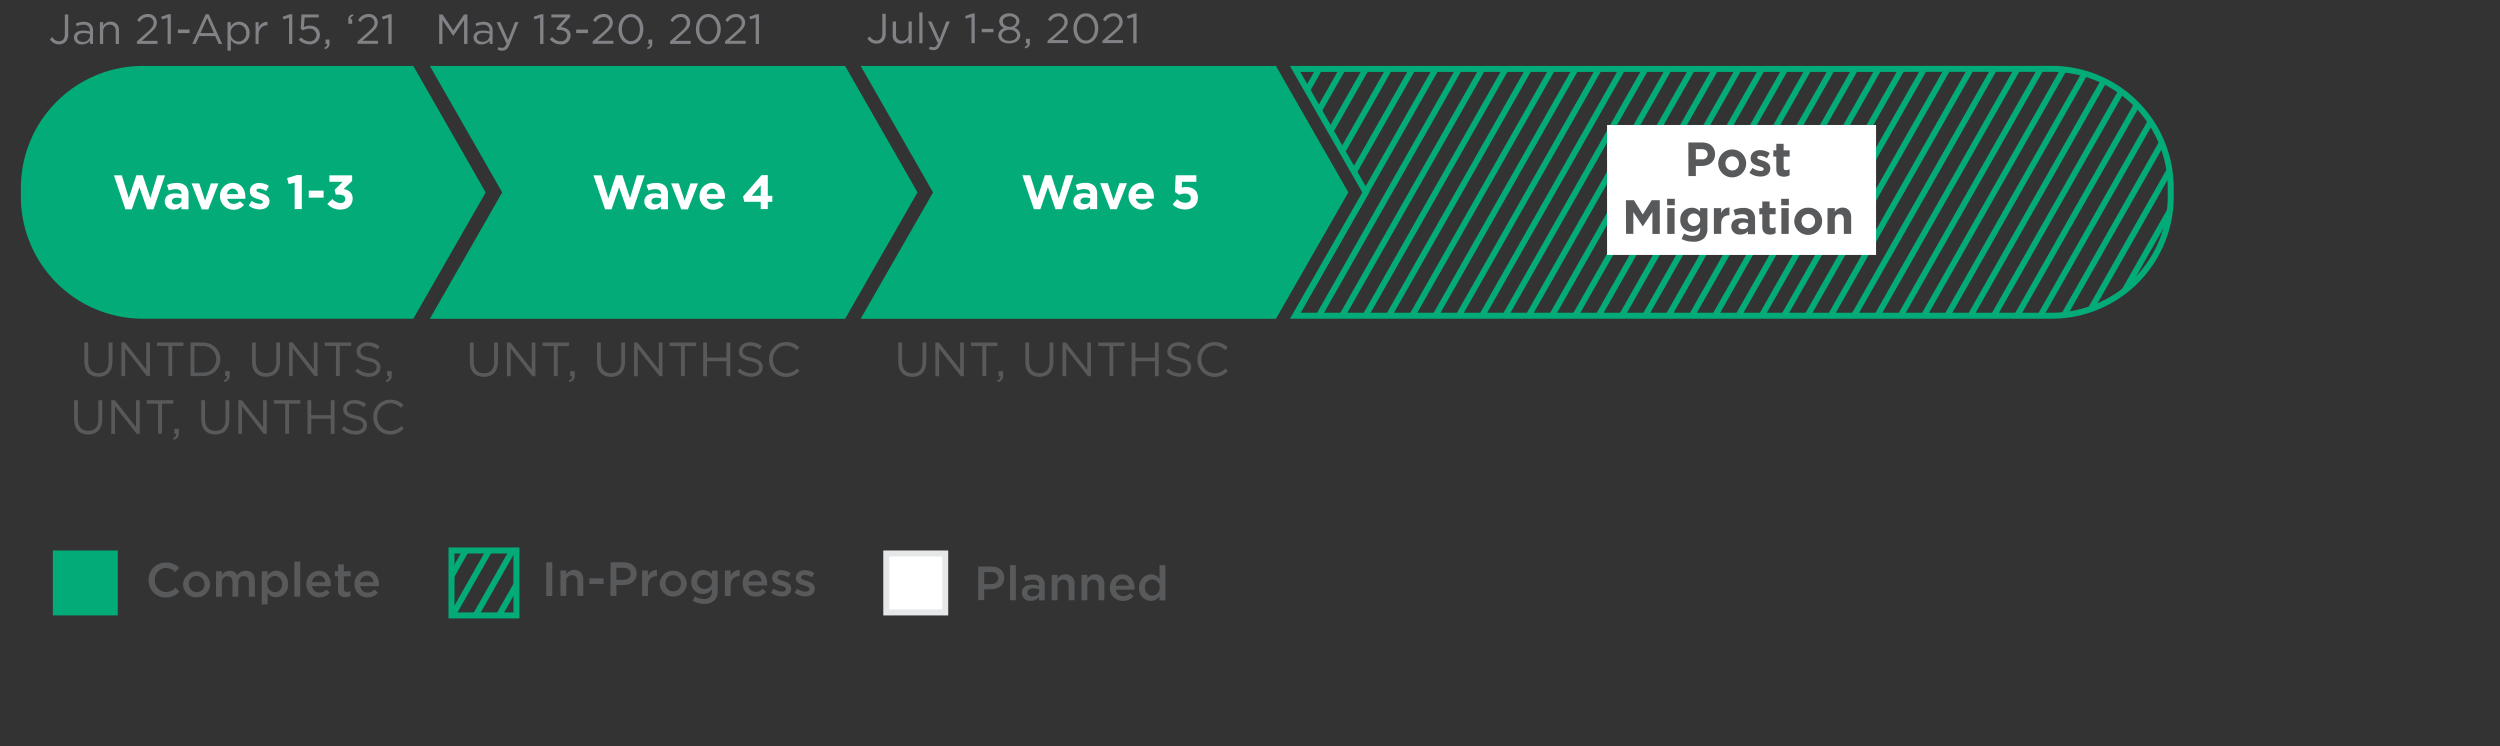 <svg xmlns="http://www.w3.org/2000/svg" xmlns:xlink="http://www.w3.org/1999/xlink" viewBox="0 0 831.44 248.16"><rect x="0" y="0" width="831.44" height="248.16" fill="#333333" stroke="none"/><defs><style>.cls-1{fill:none;stroke:#02ab77;stroke-miterlimit:10;stroke-width:2px;}.cls-2{fill:#02ab77;}.cls-3{fill:#58595b;}.cls-4{clip-path:url(#clip-path);}.cls-5{clip-path:url(#clip-path-2);}.cls-6{fill:#fff;}.cls-7{fill:#e6e7e8;}.cls-8{fill:#808285;}</style><clipPath id="clip-path"><path class="cls-1" d="M566.54,22.93H430.73L454.23,64,430.73,105H682.34a39.6,39.6,0,0,0,39.59-39.6v-2.9a39.6,39.6,0,0,0-39.59-39.6Z"/></clipPath><clipPath id="clip-path-2"><rect class="cls-1" x="150.16" y="183.08" width="21.59" height="21.59"/></clipPath></defs><g id="Layer_1" data-name="Layer 1"><polygon class="cls-2" points="423.77 22.93 287.96 22.93 311.46 63.98 287.96 105.03 423.77 105.03 447.27 63.98 423.77 22.93"/><polygon class="cls-1" points="423.77 22.93 287.96 22.93 311.46 63.98 287.96 105.03 423.77 105.03 447.27 63.98 423.77 22.93"/><polygon class="cls-2" points="280.48 22.93 144.68 22.93 168.17 63.98 144.68 105.03 280.48 105.03 303.98 63.98 280.48 22.93"/><polygon class="cls-1" points="280.48 22.93 144.68 22.93 168.17 63.98 144.68 105.03 280.48 105.03 303.98 63.98 280.48 22.93"/><path class="cls-3" d="M28.07,120.4v-6.51h1.26v6.43c0,2.42,1.3,3.78,3.42,3.78s3.38-1.25,3.38-3.7v-6.51H37.4v6.42c0,3.26-1.88,5-4.68,5S28.07,123.57,28.07,120.4Z"/><path class="cls-3" d="M40.38,113.89h1.19l7.06,9v-9h1.23v11.2h-1l-7.23-9.19v9.19H40.38Z"/><path class="cls-3" d="M56,115.06H52.22v-1.17H61v1.17H57.27v10H56Z"/><path class="cls-3" d="M63.39,113.89h3.89c3.52,0,6,2.41,6,5.57v0a5.62,5.62,0,0,1-6,5.6H63.39Zm1.27,1.17v8.86h2.62a4.34,4.34,0,0,0,4.64-4.4v0a4.36,4.36,0,0,0-4.64-4.43Z"/><path class="cls-3" d="M74.42,126.48c.8-.28,1.13-.7,1.07-1.39h-.58v-1.68h1.47v1.44A2,2,0,0,1,74.61,127Z"/><path class="cls-3" d="M83.81,120.4v-6.51h1.26v6.43c0,2.42,1.3,3.78,3.43,3.78s3.38-1.25,3.38-3.7v-6.51h1.26v6.42c0,3.26-1.87,5-4.67,5S83.81,123.57,83.81,120.4Z"/><path class="cls-3" d="M96.13,113.89h1.18l7.06,9v-9h1.23v11.2h-1l-7.24-9.19v9.19H96.13Z"/><path class="cls-3" d="M111.73,115.06H108v-1.17h8.8v1.17H113v10h-1.28Z"/><path class="cls-3" d="M118.16,123.46l.78-.93a5.33,5.33,0,0,0,3.85,1.58c1.5,0,2.49-.79,2.49-1.9v0c0-1-.56-1.63-2.91-2.13-2.58-.56-3.76-1.39-3.76-3.23v0c0-1.76,1.55-3,3.68-3a5.87,5.87,0,0,1,3.94,1.37l-.74,1a4.91,4.91,0,0,0-3.23-1.22c-1.46,0-2.39.8-2.39,1.81v0c0,1.06.58,1.65,3,2.18s3.65,1.46,3.65,3.17v0c0,1.92-1.6,3.17-3.82,3.17A6.55,6.55,0,0,1,118.16,123.46Z"/><path class="cls-3" d="M128.29,126.48c.8-.28,1.13-.7,1.07-1.39h-.58v-1.68h1.48v1.44a2,2,0,0,1-1.78,2.19Z"/><path class="cls-3" d="M24.66,139.6v-6.51h1.26v6.43c0,2.42,1.3,3.78,3.43,3.78s3.37-1.25,3.37-3.7v-6.51H34v6.42c0,3.26-1.87,5-4.67,5S24.66,142.77,24.66,139.6Z"/><path class="cls-3" d="M37,133.09h1.18l7.06,9v-9h1.23v11.2h-1l-7.23-9.18v9.18H37Z"/><path class="cls-3" d="M52.58,134.26H48.82v-1.17h8.8v1.17H53.86v10H52.58Z"/><path class="cls-3" d="M57.54,145.69c.8-.29,1.13-.71,1.07-1.4H58v-1.68h1.48v1.44a2,2,0,0,1-1.78,2.2Z"/><path class="cls-3" d="M66.93,139.6v-6.51h1.26v6.43c0,2.42,1.3,3.78,3.43,3.78S75,142.05,75,139.6v-6.51h1.26v6.42c0,3.26-1.87,5-4.67,5S66.93,142.77,66.93,139.6Z"/><path class="cls-3" d="M79.25,133.09h1.18l7.06,9v-9h1.23v11.2h-1l-7.24-9.18v9.18H79.25Z"/><path class="cls-3" d="M94.85,134.26H91.09v-1.17h8.8v1.17H96.13v10H94.85Z"/><path class="cls-3" d="M102.26,133.09h1.26v5H110v-5h1.26v11.2H110v-5h-6.47v5h-1.26Z"/><path class="cls-3" d="M113.68,142.66l.78-.93a5.34,5.34,0,0,0,3.85,1.59c1.5,0,2.49-.8,2.49-1.91v0c0-1-.56-1.63-2.91-2.13-2.58-.56-3.76-1.39-3.76-3.23v0c0-1.76,1.55-3,3.68-3a5.87,5.87,0,0,1,3.94,1.37l-.74,1a4.91,4.91,0,0,0-3.23-1.22c-1.46,0-2.39.8-2.39,1.81v0c0,1.06.58,1.65,3,2.18s3.65,1.46,3.65,3.17v0c0,1.92-1.6,3.17-3.82,3.17A6.55,6.55,0,0,1,113.68,142.66Z"/><path class="cls-3" d="M124.16,138.72v0a5.64,5.64,0,0,1,5.67-5.79,5.82,5.82,0,0,1,4.37,1.77l-.87.93a4.85,4.85,0,0,0-3.52-1.54,4.4,4.4,0,0,0-4.34,4.6v0a4.43,4.43,0,0,0,4.34,4.63,4.88,4.88,0,0,0,3.62-1.62l.83.82a5.85,5.85,0,0,1-4.48,2A5.59,5.59,0,0,1,124.16,138.72Z"/><path class="cls-2" d="M136.88,22.93H47.54a39.6,39.6,0,0,0-39.6,39.6v2.9A39.6,39.6,0,0,0,47.54,105h89.34L160.38,64Z"/><path class="cls-1" d="M136.88,22.93H47.54a39.6,39.6,0,0,0-39.6,39.6v2.9A39.6,39.6,0,0,0,47.54,105h89.34L160.38,64Z"/><g class="cls-4"><line class="cls-1" x1="514.3" y1="-28.27" x2="388.15" y2="193.94"/><line class="cls-1" x1="489.73" y1="-25.94" x2="363.57" y2="196.27"/><line class="cls-1" x1="506.11" y1="-27.49" x2="379.96" y2="194.72"/><line class="cls-1" x1="530.69" y1="-29.82" x2="404.53" y2="192.39"/><line class="cls-1" x1="579.83" y1="-34.48" x2="453.68" y2="187.73"/><line class="cls-1" x1="465.16" y1="-23.61" x2="339" y2="198.6"/><line class="cls-1" x1="473.35" y1="-24.39" x2="347.19" y2="197.83"/><line class="cls-1" x1="481.54" y1="-25.16" x2="355.38" y2="197.05"/><line class="cls-1" x1="497.92" y1="-26.72" x2="371.77" y2="195.5"/><line class="cls-1" x1="547.07" y1="-31.38" x2="420.91" y2="190.84"/><line class="cls-1" x1="596.21" y1="-36.03" x2="470.06" y2="186.18"/><line class="cls-1" x1="538.88" y1="-30.6" x2="412.72" y2="191.61"/><line class="cls-1" x1="612.59" y1="-37.59" x2="486.44" y2="184.63"/><line class="cls-1" x1="620.79" y1="-38.36" x2="494.63" y2="183.85"/><line class="cls-1" x1="588.02" y1="-35.26" x2="461.87" y2="186.96"/><line class="cls-1" x1="628.98" y1="-39.14" x2="502.82" y2="183.07"/><line class="cls-1" x1="522.49" y1="-29.05" x2="396.34" y2="193.17"/><line class="cls-1" x1="637.17" y1="-39.92" x2="511.01" y2="182.3"/><line class="cls-1" x1="571.64" y1="-33.7" x2="445.48" y2="188.51"/><line class="cls-1" x1="645.36" y1="-40.69" x2="519.2" y2="181.52"/><line class="cls-1" x1="604.4" y1="-36.81" x2="478.25" y2="185.4"/><line class="cls-1" x1="563.45" y1="-32.93" x2="437.29" y2="189.29"/><line class="cls-1" x1="661.74" y1="-42.25" x2="535.58" y2="179.97"/><line class="cls-1" x1="669.93" y1="-43.02" x2="543.78" y2="179.19"/><line class="cls-1" x1="653.55" y1="-41.47" x2="527.39" y2="180.74"/><line class="cls-1" x1="555.26" y1="-32.15" x2="429.1" y2="190.06"/><line class="cls-1" x1="705.12" y1="-9.97" x2="578.96" y2="212.25"/><line class="cls-1" x1="680.54" y1="-7.64" x2="554.39" y2="214.58"/><line class="cls-1" x1="696.93" y1="-9.19" x2="570.77" y2="213.02"/><line class="cls-1" x1="721.5" y1="-11.52" x2="595.34" y2="210.69"/><line class="cls-1" x1="770.64" y1="-16.18" x2="644.49" y2="206.03"/><line class="cls-1" x1="655.97" y1="-5.31" x2="529.81" y2="216.91"/><line class="cls-1" x1="664.16" y1="-6.08" x2="538.01" y2="216.13"/><line class="cls-1" x1="672.35" y1="-6.86" x2="546.2" y2="215.35"/><line class="cls-1" x1="688.73" y1="-8.41" x2="562.58" y2="213.8"/><line class="cls-1" x1="737.88" y1="-13.07" x2="611.72" y2="209.14"/><line class="cls-1" x1="787.03" y1="-17.73" x2="660.87" y2="204.48"/><line class="cls-1" x1="729.69" y1="-12.3" x2="603.53" y2="209.92"/><line class="cls-1" x1="803.41" y1="-19.28" x2="677.25" y2="202.93"/><line class="cls-1" x1="811.6" y1="-20.06" x2="685.44" y2="202.15"/><line class="cls-1" x1="778.83" y1="-16.96" x2="652.68" y2="205.26"/><line class="cls-1" x1="819.79" y1="-20.84" x2="693.63" y2="201.38"/><line class="cls-1" x1="713.31" y1="-10.74" x2="587.15" y2="211.47"/><line class="cls-1" x1="827.98" y1="-21.61" x2="701.82" y2="200.6"/><line class="cls-1" x1="762.45" y1="-15.4" x2="636.3" y2="206.81"/><line class="cls-1" x1="836.17" y1="-22.39" x2="710.02" y2="199.82"/><line class="cls-1" x1="795.22" y1="-18.51" x2="669.06" y2="203.71"/><line class="cls-1" x1="754.26" y1="-14.63" x2="628.11" y2="207.59"/><line class="cls-1" x1="852.55" y1="-23.94" x2="726.4" y2="198.27"/><line class="cls-1" x1="860.74" y1="-24.72" x2="734.59" y2="197.49"/><line class="cls-1" x1="844.36" y1="-23.17" x2="718.21" y2="199.05"/><line class="cls-1" x1="746.07" y1="-13.85" x2="619.92" y2="208.36"/></g><path class="cls-1" d="M566.54,22.93H430.73L454.23,64,430.73,105H682.34a39.6,39.6,0,0,0,39.59-39.6v-2.9a39.6,39.6,0,0,0-39.59-39.6Z"/><g class="cls-5"><line class="cls-1" x1="183.85" y1="63.91" x2="57.69" y2="286.12"/><line class="cls-1" x1="159.27" y1="66.23" x2="33.12" y2="288.45"/><line class="cls-1" x1="175.66" y1="64.68" x2="49.5" y2="286.9"/><line class="cls-1" x1="200.23" y1="62.35" x2="74.07" y2="284.57"/><line class="cls-1" x1="249.37" y1="57.69" x2="123.22" y2="279.91"/><line class="cls-1" x1="134.7" y1="68.56" x2="8.54" y2="290.78"/><line class="cls-1" x1="142.89" y1="67.79" x2="16.74" y2="290"/><line class="cls-1" x1="151.08" y1="67.01" x2="24.93" y2="289.22"/><line class="cls-1" x1="167.46" y1="65.46" x2="41.31" y2="287.67"/><line class="cls-1" x1="216.61" y1="60.8" x2="90.45" y2="283.01"/><line class="cls-1" x1="265.76" y1="56.14" x2="139.6" y2="278.35"/><line class="cls-1" x1="208.42" y1="61.58" x2="82.26" y2="283.79"/><line class="cls-1" x1="282.14" y1="54.59" x2="155.98" y2="276.8"/><line class="cls-1" x1="290.33" y1="53.81" x2="164.17" y2="276.02"/><line class="cls-1" x1="257.56" y1="56.92" x2="131.41" y2="279.13"/><line class="cls-1" x1="298.52" y1="53.03" x2="172.36" y2="275.25"/><line class="cls-1" x1="192.04" y1="63.13" x2="65.88" y2="285.34"/><line class="cls-1" x1="306.71" y1="52.26" x2="180.55" y2="274.47"/><line class="cls-1" x1="241.18" y1="58.47" x2="115.03" y2="280.68"/><line class="cls-1" x1="314.9" y1="51.48" x2="188.75" y2="273.69"/><line class="cls-1" x1="273.95" y1="55.36" x2="147.79" y2="277.58"/><line class="cls-1" x1="232.99" y1="59.25" x2="106.84" y2="281.46"/><line class="cls-1" x1="331.28" y1="49.93" x2="205.13" y2="272.14"/><line class="cls-1" x1="339.47" y1="49.15" x2="213.32" y2="271.37"/><line class="cls-1" x1="323.09" y1="50.7" x2="196.94" y2="272.92"/><line class="cls-1" x1="224.8" y1="60.02" x2="98.65" y2="282.24"/></g><rect class="cls-1" x="150.16" y="183.08" width="21.59" height="21.59"/><rect class="cls-2" x="17.58" y="183.08" width="21.59" height="21.59"/><path class="cls-3" d="M181.67,187h2v11.21h-2Z"/><path class="cls-3" d="M186.4,189.73h1.94V191a3.07,3.07,0,0,1,2.64-1.47c1.91,0,3,1.28,3,3.23v5.4h-1.94v-4.81c0-1.31-.65-2.06-1.8-2.06a1.88,1.88,0,0,0-1.91,2.1v4.77H186.4Z"/><path class="cls-3" d="M196,192.33h4.74v1.9H196Z"/><path class="cls-3" d="M203.08,187h4.41c2.63,0,4.26,1.49,4.26,3.75v0c0,2.51-2,3.82-4.48,3.82H205v3.61h-2Zm4.25,5.83c1.49,0,2.42-.83,2.42-2v0c0-1.31-.94-2-2.42-2H205v4Z"/><path class="cls-3" d="M213.54,189.73h1.94v1.91a3,3,0,0,1,3-2.07v2.05h-.11c-1.7,0-2.88,1.11-2.88,3.35v3.22h-1.94Z"/><path class="cls-3" d="M219.4,194v0a4.51,4.51,0,0,1,9,0v0a4.42,4.42,0,0,1-4.53,4.4A4.37,4.37,0,0,1,219.4,194Zm7.07,0v0a2.61,2.61,0,0,0-2.59-2.72,2.53,2.53,0,0,0-2.55,2.68v0a2.6,2.6,0,0,0,2.58,2.7A2.53,2.53,0,0,0,226.47,194Z"/><path class="cls-3" d="M230.36,199.77l.72-1.46a5.52,5.52,0,0,0,3,.9,2.37,2.37,0,0,0,2.67-2.59V196a3.56,3.56,0,0,1-3,1.55,3.8,3.8,0,0,1-3.84-3.95v0a3.81,3.81,0,0,1,3.84-4,3.61,3.61,0,0,1,3,1.44v-1.27h1.94v6.73a4.33,4.33,0,0,1-1.07,3.18,4.77,4.77,0,0,1-3.48,1.14A7.2,7.2,0,0,1,230.36,199.77Zm6.41-6.23v0a2.36,2.36,0,0,0-2.48-2.32,2.29,2.29,0,0,0-2.4,2.32v0a2.3,2.3,0,0,0,2.4,2.32A2.35,2.35,0,0,0,236.77,193.54Z"/><path class="cls-3" d="M241.11,189.73H243v1.91a3,3,0,0,1,3-2.07v2.05h-.11c-1.7,0-2.89,1.11-2.89,3.35v3.22h-1.93Z"/><path class="cls-3" d="M247,194v0a4.2,4.2,0,0,1,4.13-4.4c2.69,0,4,2.11,4,4.54a5.21,5.21,0,0,1,0,.55H248.9a2.36,2.36,0,0,0,2.43,2.14,3,3,0,0,0,2.29-1l1.14,1a4.29,4.29,0,0,1-3.46,1.59A4.22,4.22,0,0,1,247,194Zm6.26-.62a2.2,2.2,0,0,0-2.14-2.23,2.3,2.3,0,0,0-2.2,2.23Z"/><path class="cls-3" d="M256.4,197.08l.87-1.31a4.76,4.76,0,0,0,2.77,1c.83,0,1.31-.35,1.31-.91v0c0-.65-.9-.88-1.89-1.18-1.25-.35-2.64-.86-2.64-2.48v0c0-1.6,1.33-2.58,3-2.58a5.83,5.83,0,0,1,3.1,1l-.76,1.38a4.91,4.91,0,0,0-2.39-.8c-.75,0-1.18.35-1.18.83v0c0,.63.91.88,1.9,1.2,1.23.39,2.63.95,2.63,2.47v0c0,1.78-1.38,2.66-3.14,2.66A6,6,0,0,1,256.4,197.08Z"/><path class="cls-3" d="M264.26,197.08l.86-1.31a4.79,4.79,0,0,0,2.77,1c.84,0,1.32-.35,1.32-.91v0c0-.65-.9-.88-1.89-1.18-1.25-.35-2.64-.86-2.64-2.48v0c0-1.6,1.32-2.58,3-2.58a5.89,5.89,0,0,1,3.11,1l-.77,1.38a4.84,4.84,0,0,0-2.38-.8c-.76,0-1.19.35-1.19.83v0c0,.63.91.88,1.91,1.2,1.23.39,2.62.95,2.62,2.47v0c0,1.78-1.37,2.66-3.14,2.66A6,6,0,0,1,264.26,197.08Z"/><path class="cls-3" d="M49.42,192.87v0a5.67,5.67,0,0,1,5.78-5.79,5.89,5.89,0,0,1,4.39,1.74l-1.27,1.46a4.49,4.49,0,0,0-3.14-1.4,3.77,3.77,0,0,0-3.69,4v0a3.77,3.77,0,0,0,3.69,4,4.36,4.36,0,0,0,3.22-1.44l1.27,1.28a5.77,5.77,0,0,1-4.55,2A5.63,5.63,0,0,1,49.42,192.87Z"/><path class="cls-3" d="M60.88,194.26v0a4.51,4.51,0,0,1,9,0v0a4.42,4.42,0,0,1-4.53,4.4A4.36,4.36,0,0,1,60.88,194.26Zm7.07,0v0a2.61,2.61,0,0,0-2.59-2.72,2.54,2.54,0,0,0-2.55,2.69v0a2.61,2.61,0,0,0,2.58,2.71A2.54,2.54,0,0,0,68,194.26Z"/><path class="cls-3" d="M71.85,190h1.94v1.28a3,3,0,0,1,2.58-1.46,2.7,2.7,0,0,1,2.53,1.49,3.42,3.42,0,0,1,2.85-1.49c1.84,0,3,1.17,3,3.24v5.39H82.77v-4.8c0-1.34-.62-2.06-1.71-2.06s-1.81.73-1.81,2.09v4.77H77.31v-4.82c0-1.31-.64-2-1.71-2a1.85,1.85,0,0,0-1.81,2.09v4.77H71.85Z"/><path class="cls-3" d="M87.05,190H89v1.41a3.38,3.38,0,0,1,2.88-1.59c2,0,3.92,1.57,3.92,4.39v0a4,4,0,0,1-3.92,4.39A3.46,3.46,0,0,1,89,197.13V201H87.05Zm6.77,4.24v0a2.5,2.5,0,0,0-2.41-2.7,2.54,2.54,0,0,0-2.47,2.7v0a2.55,2.55,0,0,0,2.47,2.71A2.47,2.47,0,0,0,93.82,194.23Z"/><path class="cls-3" d="M97.9,186.76h1.94v11.68H97.9Z"/><path class="cls-3" d="M101.9,194.25v0a4.2,4.2,0,0,1,4.13-4.41c2.69,0,4,2.12,4,4.55,0,.18,0,.35,0,.55h-6.21a2.36,2.36,0,0,0,2.43,2.14,3,3,0,0,0,2.29-1l1.14,1a4.28,4.28,0,0,1-3.46,1.58A4.21,4.21,0,0,1,101.9,194.25Zm6.26-.63A2.19,2.19,0,0,0,106,191.4a2.29,2.29,0,0,0-2.19,2.22Z"/><path class="cls-3" d="M112.43,196.11v-4.45h-1.07V190h1.07v-2.32h1.94V190h2.27v1.67h-2.27v4.14a.92.92,0,0,0,1,1.06,2.65,2.65,0,0,0,1.2-.29v1.58a3.29,3.29,0,0,1-1.75.44A2.17,2.17,0,0,1,112.43,196.11Z"/><path class="cls-3" d="M117.9,194.25v0a4.2,4.2,0,0,1,4.13-4.41c2.69,0,4,2.12,4,4.55,0,.18,0,.35,0,.55h-6.21a2.36,2.36,0,0,0,2.43,2.14,3.06,3.06,0,0,0,2.29-1l1.14,1a4.28,4.28,0,0,1-3.46,1.58A4.21,4.21,0,0,1,117.9,194.25Zm6.26-.63A2.2,2.2,0,0,0,122,191.4a2.29,2.29,0,0,0-2.19,2.22Z"/><rect class="cls-6" x="294.76" y="184.08" width="19.59" height="19.59"/><path class="cls-7" d="M313.35,185.08v17.6H295.76v-17.6h17.59m2-2H293.76v21.6h21.59v-21.6Z"/><path class="cls-3" d="M325.34,188.42h4.42c2.62,0,4.25,1.49,4.25,3.75v0c0,2.51-2,3.82-4.48,3.82h-2.22v3.61h-2Zm4.26,5.83c1.48,0,2.41-.83,2.41-2v0c0-1.32-.94-2-2.41-2h-2.29v4Z"/><path class="cls-3" d="M335.91,187.94h1.94v11.69h-1.94Z"/><path class="cls-3" d="M339.82,197.19v0c0-1.82,1.42-2.72,3.49-2.72a7,7,0,0,1,2.27.35v-.21c0-1.2-.74-1.84-2.1-1.84a5.84,5.84,0,0,0-2.41.53l-.52-1.52a7.31,7.31,0,0,1,3.19-.69,3.78,3.78,0,0,1,2.8.95,3.52,3.52,0,0,1,.91,2.61v5h-1.89v-1.06a3.41,3.41,0,0,1-2.75,1.23A2.7,2.7,0,0,1,339.82,197.19Zm5.79-.6V196a5.37,5.37,0,0,0-1.92-.34c-1.25,0-2,.53-2,1.41v0c0,.82.72,1.28,1.65,1.28C344.64,198.39,345.61,197.66,345.61,196.59Z"/><path class="cls-3" d="M349.77,191.18h1.94v1.29a3.05,3.05,0,0,1,2.64-1.47,2.9,2.9,0,0,1,3,3.23v5.4h-1.94v-4.81c0-1.31-.66-2.06-1.81-2.06a1.88,1.88,0,0,0-1.9,2.1v4.77h-1.94Z"/><path class="cls-3" d="M359.69,191.18h1.94v1.29a3.05,3.05,0,0,1,2.64-1.47,2.9,2.9,0,0,1,3,3.23v5.4h-1.94v-4.81c0-1.31-.66-2.06-1.81-2.06a1.88,1.88,0,0,0-1.9,2.1v4.77h-1.94Z"/><path class="cls-3" d="M369.15,195.43v0a4.19,4.19,0,0,1,4.12-4.4c2.69,0,4.05,2.11,4.05,4.54a5.21,5.21,0,0,1,0,.55h-6.21a2.36,2.36,0,0,0,2.43,2.14,3.07,3.07,0,0,0,2.29-1l1.14,1a4.27,4.27,0,0,1-3.46,1.59A4.21,4.21,0,0,1,369.15,195.43Zm6.25-.62a2.19,2.19,0,0,0-2.14-2.23,2.28,2.28,0,0,0-2.19,2.23Z"/><path class="cls-3" d="M378.84,195.42v0c0-2.8,1.91-4.38,3.92-4.38a3.43,3.43,0,0,1,2.88,1.49v-4.55h1.94v11.69h-1.94v-1.41a3.37,3.37,0,0,1-2.88,1.58A4,4,0,0,1,378.84,195.42Zm6.84,0v0a2.54,2.54,0,0,0-2.45-2.7,2.48,2.48,0,0,0-2.44,2.7v0a2.51,2.51,0,0,0,2.44,2.7A2.55,2.55,0,0,0,385.68,195.42Z"/><rect class="cls-6" x="534.47" y="41.57" width="89.46" height="43.22"/><path class="cls-6" d="M197.36,58.32H200l2.32,7.59,2.51-7.62H207l2.52,7.62,2.32-7.59h2.57l-3.82,11.29h-2.15l-2.53-7.33-2.52,7.33h-2.15Z"/><path class="cls-6" d="M214.29,67.06v0c0-1.87,1.43-2.74,3.46-2.74a6.35,6.35,0,0,1,2.1.35V64.5c0-1-.63-1.57-1.84-1.57a6.26,6.26,0,0,0-2.37.47L215,61.54a7.49,7.49,0,0,1,3.33-.69,4,4,0,0,1,2.9,1,3.75,3.75,0,0,1,.92,2.74v5h-2.35V68.6a3.32,3.32,0,0,1-2.59,1.09A2.66,2.66,0,0,1,214.29,67.06Zm5.59-.56v-.43a3.82,3.82,0,0,0-1.55-.32c-1,0-1.68.42-1.68,1.18v0c0,.66.54,1.05,1.32,1.05C219.11,68,219.88,67.38,219.88,66.5Z"/><path class="cls-6" d="M223.19,61h2.58l1.92,5.74L229.62,61h2.53l-3.38,8.64h-2.2Z"/><path class="cls-6" d="M232.66,65.28v0a4.27,4.27,0,0,1,4.24-4.46c2.87,0,4.18,2.22,4.18,4.65,0,.2,0,.42,0,.64h-6a2,2,0,0,0,2.09,1.69,2.85,2.85,0,0,0,2.09-.88l1.39,1.23a4.53,4.53,0,0,1-8-2.84Zm6.05-.72a1.84,1.84,0,0,0-1.81-1.82,1.9,1.9,0,0,0-1.85,1.82Z"/><path class="cls-6" d="M253,67.11h-5.48l-.4-1.75,6.15-7.12h2.08v6.87h1.5v2h-1.5v2.42H253Zm0-2V61.62l-3,3.49Z"/><path class="cls-3" d="M561.51,47.39h4.58c2.67,0,4.29,1.58,4.29,3.87v0c0,2.59-2,3.94-4.53,3.94H564v3.36h-2.47ZM565.93,53a1.74,1.74,0,0,0,2-1.7v0c0-1.11-.77-1.7-2-1.7H564V53Z"/><path class="cls-3" d="M571.45,54.35v0a4.64,4.64,0,0,1,9.28,0v0a4.64,4.64,0,0,1-9.28,0Zm6.88,0v0A2.28,2.28,0,0,0,576.07,52a2.19,2.19,0,0,0-2.22,2.33v0a2.28,2.28,0,0,0,2.26,2.37A2.2,2.2,0,0,0,578.33,54.35Z"/><path class="cls-3" d="M581.81,57.45l1.05-1.6a4.77,4.77,0,0,0,2.7,1c.7,0,1-.26,1-.64v0c0-.53-.83-.71-1.77-1-1.2-.35-2.56-.91-2.56-2.57v0c0-1.74,1.41-2.72,3.13-2.72a5.93,5.93,0,0,1,3.21,1l-.93,1.68a5.09,5.09,0,0,0-2.32-.81c-.6,0-.9.26-.9.6v0c0,.48.82.7,1.74,1,1.2.4,2.6,1,2.6,2.55v0c0,1.91-1.43,2.77-3.28,2.77A6,6,0,0,1,581.81,57.45Z"/><path class="cls-3" d="M590.76,56.16V52.09h-1V50h1V47.82h2.43V50h2v2.08h-2v3.67c0,.56.24.83.79.83a2.54,2.54,0,0,0,1.2-.3v2a3.66,3.66,0,0,1-1.92.49C591.77,58.73,590.76,58.14,590.76,56.16Z"/><path class="cls-3" d="M540.75,66.59h2.66l2.94,4.73,2.95-4.73H552v11.2h-2.45V70.47l-3.16,4.79h-.06l-3.12-4.74v7.27h-2.42Z"/><path class="cls-3" d="M554.43,66.11H557v2.16h-2.56Zm.07,3.1h2.43v8.58H554.5Z"/><path class="cls-3" d="M559.26,79.49l.84-1.83a5.56,5.56,0,0,0,2.89.79c1.67,0,2.45-.8,2.45-2.34v-.42a3.34,3.34,0,0,1-2.8,1.4,3.77,3.77,0,0,1-3.81-4v0a3.78,3.78,0,0,1,3.81-4,3.48,3.48,0,0,1,2.77,1.28V69.21h2.43v6.64a4.61,4.61,0,0,1-1.09,3.38,5,5,0,0,1-3.69,1.15A8.22,8.22,0,0,1,559.26,79.49Zm6.18-6.41v0a2.09,2.09,0,0,0-4.18,0v0a2.09,2.09,0,0,0,4.18,0Z"/><path class="cls-3" d="M570,69.21h2.43v1.73a2.64,2.64,0,0,1,2.74-1.89V71.6h-.13c-1.62,0-2.61,1-2.61,3v3.17H570Z"/><path class="cls-3" d="M575.79,75.33v0c0-1.87,1.43-2.73,3.46-2.73a6.1,6.1,0,0,1,2.1.35v-.15c0-1-.63-1.56-1.85-1.56a6.24,6.24,0,0,0-2.36.46l-.61-1.86a7.63,7.63,0,0,1,3.33-.69,3.92,3.92,0,0,1,2.89,1,3.71,3.71,0,0,1,.93,2.73v5h-2.35v-.93A3.28,3.28,0,0,1,578.74,78,2.66,2.66,0,0,1,575.79,75.33Zm5.59-.57v-.43a3.83,3.83,0,0,0-1.56-.32c-1,0-1.68.42-1.68,1.19v0c0,.66.55,1,1.33,1C580.61,76.27,581.38,75.65,581.38,74.76Z"/><path class="cls-3" d="M586.1,75.36V71.29h-1V69.21h1V67h2.43v2.19h2v2.08h-2V75c0,.56.24.83.78.83a2.48,2.48,0,0,0,1.2-.3v2a3.61,3.61,0,0,1-1.92.49C587.1,77.93,586.1,77.34,586.1,75.36Z"/><path class="cls-3" d="M592.38,66.11h2.56v2.16h-2.56Zm.07,3.1h2.43v8.58h-2.43Z"/><path class="cls-3" d="M596.75,73.55v0a4.51,4.51,0,0,1,4.66-4.47A4.45,4.45,0,0,1,606,73.48v0a4.64,4.64,0,0,1-9.28,0Zm6.88,0v0a2.27,2.27,0,0,0-2.25-2.37,2.19,2.19,0,0,0-2.23,2.33v0a2.28,2.28,0,0,0,2.26,2.37A2.2,2.2,0,0,0,603.63,73.55Z"/><path class="cls-3" d="M607.79,69.21h2.43v1.22a3,3,0,0,1,2.52-1.38c1.84,0,2.91,1.22,2.91,3.19v5.55h-2.43V73c0-1.15-.55-1.74-1.47-1.74s-1.53.59-1.53,1.74v4.79h-2.43Z"/><path class="cls-3" d="M156.27,120.44v-6.52h1.27v6.44c0,2.41,1.29,3.77,3.42,3.77s3.38-1.25,3.38-3.69v-6.52h1.27v6.42c0,3.27-1.88,5-4.68,5S156.27,123.61,156.27,120.44Z"/><path class="cls-3" d="M168.59,113.92h1.19l7.06,9v-9h1.23v11.2h-1l-7.23-9.18v9.18h-1.24Z"/><path class="cls-3" d="M184.19,115.09h-3.76v-1.17h8.81v1.17h-3.76v10h-1.29Z"/><path class="cls-3" d="M189.15,126.52c.8-.29,1.14-.71,1.08-1.4h-.58v-1.67h1.47v1.43a2,2,0,0,1-1.77,2.2Z"/><path class="cls-3" d="M198.55,120.44v-6.52h1.26v6.44c0,2.41,1.3,3.77,3.43,3.77s3.37-1.25,3.37-3.69v-6.52h1.27v6.42c0,3.27-1.88,5-4.68,5S198.55,123.61,198.55,120.44Z"/><path class="cls-3" d="M210.87,113.92h1.18l7.06,9v-9h1.23v11.2h-1l-7.23-9.18v9.18h-1.23Z"/><path class="cls-3" d="M226.47,115.09H222.7v-1.17h8.81v1.17h-3.76v10h-1.28Z"/><path class="cls-3" d="M233.87,113.92h1.27v5h6.46v-5h1.27v11.2H241.6v-5h-6.46v5h-1.27Z"/><path class="cls-3" d="M245.3,123.49l.78-.93a5.33,5.33,0,0,0,3.84,1.59c1.51,0,2.5-.8,2.5-1.91v0c0-1-.56-1.63-2.91-2.13-2.58-.56-3.77-1.39-3.77-3.23v0c0-1.76,1.56-3.06,3.69-3.06a5.78,5.78,0,0,1,3.93,1.38l-.73,1a5,5,0,0,0-3.24-1.21c-1.45,0-2.38.8-2.38,1.81v0c0,1.05.58,1.65,3,2.17s3.65,1.46,3.65,3.17v0c0,1.92-1.6,3.16-3.83,3.16A6.54,6.54,0,0,1,245.3,123.49Z"/><path class="cls-3" d="M255.78,119.55v0a5.64,5.64,0,0,1,5.66-5.79,5.81,5.81,0,0,1,4.37,1.78l-.86.92a4.9,4.9,0,0,0-3.52-1.53,4.39,4.39,0,0,0-4.34,4.59v0a4.42,4.42,0,0,0,4.34,4.63,4.84,4.84,0,0,0,3.61-1.62l.84.82a5.86,5.86,0,0,1-4.49,2A5.59,5.59,0,0,1,255.78,119.55Z"/><path class="cls-3" d="M298.76,120.44v-6.52H300v6.44c0,2.41,1.29,3.77,3.42,3.77s3.38-1.25,3.38-3.69v-6.52h1.26v6.42c0,3.27-1.87,5-4.67,5S298.76,123.61,298.76,120.44Z"/><path class="cls-3" d="M311.08,113.92h1.19l7.06,9v-9h1.23v11.2h-1l-7.24-9.18v9.18h-1.23Z"/><path class="cls-3" d="M326.68,115.09h-3.76v-1.17h8.8v1.17H328v10h-1.28Z"/><path class="cls-3" d="M331.64,126.52c.8-.29,1.14-.71,1.07-1.4h-.57v-1.67h1.47v1.43a2,2,0,0,1-1.78,2.2Z"/><path class="cls-3" d="M341,120.44v-6.52h1.27v6.44c0,2.41,1.29,3.77,3.42,3.77s3.38-1.25,3.38-3.69v-6.52h1.26v6.42c0,3.27-1.87,5-4.67,5S341,123.61,341,120.44Z"/><path class="cls-3" d="M353.35,113.92h1.19l7.06,9v-9h1.23v11.2h-1l-7.23-9.18v9.18h-1.24Z"/><path class="cls-3" d="M369,115.09h-3.76v-1.17H374v1.17h-3.77v10H369Z"/><path class="cls-3" d="M376.36,113.92h1.27v5h6.46v-5h1.27v11.2h-1.27v-5h-6.46v5h-1.27Z"/><path class="cls-3" d="M387.78,123.49l.79-.93a5.33,5.33,0,0,0,3.84,1.59c1.51,0,2.5-.8,2.5-1.91v0c0-1-.56-1.63-2.92-2.13-2.57-.56-3.76-1.39-3.76-3.23v0c0-1.76,1.56-3.06,3.68-3.06a5.79,5.79,0,0,1,3.94,1.38l-.73,1a5,5,0,0,0-3.24-1.21c-1.45,0-2.38.8-2.38,1.81v0c0,1.05.57,1.65,3,2.17s3.65,1.46,3.65,3.17v0c0,1.92-1.6,3.16-3.83,3.16A6.58,6.58,0,0,1,387.78,123.49Z"/><path class="cls-3" d="M398.26,119.55v0a5.64,5.64,0,0,1,5.67-5.79,5.82,5.82,0,0,1,4.37,1.78l-.86.92a4.9,4.9,0,0,0-3.53-1.53,4.38,4.38,0,0,0-4.33,4.59v0a4.42,4.42,0,0,0,4.33,4.63,4.84,4.84,0,0,0,3.62-1.62l.83.82a5.82,5.82,0,0,1-4.48,2A5.6,5.6,0,0,1,398.26,119.55Z"/><path class="cls-6" d="M37.88,58.32h2.64l2.32,7.59,2.51-7.62h2.11L50,65.91l2.32-7.59h2.58L51.05,69.61H48.91l-2.53-7.33-2.53,7.33H41.7Z"/><path class="cls-6" d="M54.8,67.06v0c0-1.87,1.43-2.74,3.46-2.74a6.3,6.3,0,0,1,2.1.35V64.5c0-1-.63-1.57-1.84-1.57a6.26,6.26,0,0,0-2.37.47l-.61-1.86a7.52,7.52,0,0,1,3.33-.69,4,4,0,0,1,2.9,1,3.75,3.75,0,0,1,.93,2.74v5H60.34V68.6a3.32,3.32,0,0,1-2.59,1.09A2.66,2.66,0,0,1,54.8,67.06Zm5.59-.56v-.43a3.82,3.82,0,0,0-1.55-.32c-1,0-1.68.42-1.68,1.18v0c0,.66.54,1.05,1.33,1.05C59.62,68,60.39,67.38,60.39,66.5Z"/><path class="cls-6" d="M63.7,61h2.58l1.92,5.74L70.14,61h2.52l-3.37,8.64H67.08Z"/><path class="cls-6" d="M73.17,65.28v0a4.27,4.27,0,0,1,4.24-4.46c2.87,0,4.18,2.22,4.18,4.65,0,.2,0,.42,0,.64h-6a2,2,0,0,0,2.1,1.69,2.85,2.85,0,0,0,2.08-.88l1.39,1.23a4.53,4.53,0,0,1-8-2.84Zm6-.72a1.84,1.84,0,0,0-1.81-1.82,1.91,1.91,0,0,0-1.85,1.82Z"/><path class="cls-6" d="M82.72,68.39l1-1.6a4.88,4.88,0,0,0,2.71,1c.7,0,1-.25,1-.64v0c0-.53-.83-.7-1.77-1-1.2-.35-2.56-.91-2.56-2.58v0c0-1.75,1.4-2.72,3.13-2.72a5.94,5.94,0,0,1,3.2,1l-.92,1.68a5.17,5.17,0,0,0-2.33-.8c-.59,0-.89.26-.89.59v0c0,.48.81.7,1.74,1,1.2.4,2.6,1,2.6,2.55v0c0,1.9-1.43,2.77-3.29,2.77A6,6,0,0,1,82.72,68.39Z"/><path class="cls-6" d="M98,60.74,96,61.22l-.52-2,3.22-1h1.68V69.53H98Z"/><path class="cls-6" d="M102.69,63.4h4.93v2.33h-4.93Z"/><path class="cls-6" d="M108.87,67.78l1.69-1.61a3.43,3.43,0,0,0,2.71,1.34,1.4,1.4,0,0,0,1.58-1.36v0c0-.91-.81-1.43-2.19-1.43h-1l-.39-1.57,2.68-2.69h-4.41V58.32h7.57v1.86l-2.83,2.7c1.52.26,3,1.06,3,3.14v0c0,2.12-1.54,3.67-4,3.67A5.42,5.42,0,0,1,108.87,67.78Z"/><path class="cls-6" d="M340,58.3h2.64L345,65.89l2.51-7.62h2.11l2.51,7.62,2.33-7.59H357l-3.82,11.28h-2.15l-2.53-7.33L346,69.58h-2.14Z"/><path class="cls-6" d="M357,67v0c0-1.88,1.43-2.74,3.46-2.74a6.1,6.1,0,0,1,2.1.35v-.14c0-1-.63-1.57-1.85-1.57a6.24,6.24,0,0,0-2.36.46l-.61-1.85a7.49,7.49,0,0,1,3.33-.69,3.92,3.92,0,0,1,2.89,1,3.73,3.73,0,0,1,.93,2.73v5H362.5v-.93a3.28,3.28,0,0,1-2.59,1.09A2.66,2.66,0,0,1,357,67Zm5.59-.56v-.43a3.67,3.67,0,0,0-1.56-.32c-1,0-1.68.41-1.68,1.18v0c0,.66.55,1,1.33,1C361.78,68,362.55,67.36,362.55,66.48Z"/><path class="cls-6" d="M365.86,60.92h2.57l1.93,5.75,1.93-5.75h2.53l-3.38,8.65h-2.21Z"/><path class="cls-6" d="M375.33,65.26v0a4.27,4.27,0,0,1,4.24-4.47c2.87,0,4.18,2.23,4.18,4.66,0,.19,0,.42,0,.64h-6a2,2,0,0,0,2.09,1.68,2.78,2.78,0,0,0,2.08-.88l1.4,1.23a4.53,4.53,0,0,1-8-2.83Zm6.05-.72a1.84,1.84,0,0,0-1.81-1.82,1.92,1.92,0,0,0-1.86,1.82Z"/><path class="cls-6" d="M390,68l1.49-1.77a3.91,3.91,0,0,0,2.67,1.21c1.16,0,1.88-.56,1.88-1.55v0c0-1-.82-1.52-2-1.52a4.9,4.9,0,0,0-1.87.41l-1.43-.94L391,58.3h6.88v2.16h-4.77L393,62.4a5.17,5.17,0,0,1,1.47-.2c2.18,0,3.92,1.06,3.92,3.59v0c0,2.37-1.68,3.87-4.25,3.87A5.77,5.77,0,0,1,390,68Z"/><path class="cls-8" d="M16.61,13l.8-.68a2.52,2.52,0,0,0,2.24,1.4c1.11,0,1.92-.8,1.92-2.36V4.8h1.12v6.56a3.54,3.54,0,0,1-.9,2.58,3,3,0,0,1-2.15.81A3.37,3.37,0,0,1,16.61,13Z"/><path class="cls-8" d="M24.58,12.51v0c0-1.53,1.26-2.34,3.09-2.34a7.73,7.73,0,0,1,2.23.31V10.2c0-1.31-.8-2-2.16-2a5.21,5.21,0,0,0-2.2.53l-.32-.88a6,6,0,0,1,2.64-.6,3.12,3.12,0,0,1,2.33.8,2.86,2.86,0,0,1,.75,2.11v4.43h-1V13.52a3.15,3.15,0,0,1-2.62,1.24A2.44,2.44,0,0,1,24.58,12.51ZM29.91,12v-.7a7.29,7.29,0,0,0-2.13-.31c-1.35,0-2.11.59-2.11,1.5v0c0,.91.84,1.44,1.82,1.44A2.19,2.19,0,0,0,29.91,12Z"/><path class="cls-8" d="M33.23,7.37h1.08V8.63a2.73,2.73,0,0,1,2.48-1.42,2.64,2.64,0,0,1,2.77,2.9v4.5H38.48V10.38a1.92,1.92,0,0,0-2-2.18,2.13,2.13,0,0,0-2.17,2.26v4.15H33.23Z"/><path class="cls-8" d="M45.52,13.76l3.56-3.14c1.5-1.35,2-2.1,2-3.09a1.87,1.87,0,0,0-2-1.87,3.14,3.14,0,0,0-2.63,1.68l-.82-.59a3.91,3.91,0,0,1,3.53-2.09,2.82,2.82,0,0,1,3,2.78v0c0,1.42-.75,2.31-2.48,3.81L47.17,13.6h5.2v1H45.52Z"/><path class="cls-8" d="M55.74,5.88l-1.85.58-.26-.9L56,4.73h.81v9.88H55.74Z"/><path class="cls-8" d="M59.16,9.83h3.89V11H59.16Z"/><path class="cls-8" d="M68.41,4.73h1l4.47,9.88H72.73L71.58,12H66.24l-1.16,2.59H63.94ZM71.14,11,68.92,6l-2.24,5Z"/><path class="cls-8" d="M75.66,7.37h1.08V8.82a3.27,3.27,0,0,1,2.77-1.61A3.54,3.54,0,0,1,83,11v0a3.54,3.54,0,0,1-3.46,3.76,3.27,3.27,0,0,1-2.77-1.54v3.63H75.66ZM81.87,11v0a2.61,2.61,0,0,0-2.55-2.8A2.7,2.7,0,0,0,76.7,11v0a2.69,2.69,0,0,0,2.62,2.8A2.56,2.56,0,0,0,81.87,11Z"/><path class="cls-8" d="M85,7.37H86V9.26a3.1,3.1,0,0,1,2.95-2V8.4h-.08C87.33,8.4,86,9.54,86,11.72v2.89H85Z"/><path class="cls-8" d="M96.13,5.88l-1.85.58L94,5.56l2.39-.83h.81v9.88H96.13Z"/><path class="cls-8" d="M99.38,13.22l.73-.8a4.08,4.08,0,0,0,2.78,1.35,2.2,2.2,0,0,0,2.37-2.17v0a2.17,2.17,0,0,0-2.44-2.06,4.25,4.25,0,0,0-2.06.56L100,9.58l.28-4.78H106v1h-4.68L101.06,9A4.44,4.44,0,0,1,103,8.53c1.91,0,3.39,1.12,3.39,3v0a3.23,3.23,0,0,1-3.5,3.22A5,5,0,0,1,99.38,13.22Z"/><path class="cls-8" d="M107.85,15.83c.7-.25,1-.62.94-1.22h-.51V13.14h1.29V14.4A1.73,1.73,0,0,1,108,16.32Z"/><path class="cls-8" d="M115.84,6.65a1.72,1.72,0,0,1,1.54-1.92l.17.49c-.7.26-1,.62-.94,1.22h.52V7.91h-1.29Z"/><path class="cls-8" d="M118.94,13.76l3.55-3.14c1.5-1.35,2.05-2.1,2.05-3.09a1.87,1.87,0,0,0-2-1.87,3.14,3.14,0,0,0-2.63,1.68l-.81-.59a3.89,3.89,0,0,1,3.53-2.09,2.83,2.83,0,0,1,3,2.78v0c0,1.42-.76,2.31-2.48,3.81l-2.62,2.32h5.19v1h-6.84Z"/><path class="cls-8" d="M129.16,5.88l-1.85.58-.27-.9,2.4-.83h.81v9.88h-1.09Z"/><path class="cls-8" d="M146.06,4.8h1.12l3.57,5.36,3.58-5.36h1.12v9.81h-1.11V6.67l-3.57,5.25h-.06l-3.57-5.24v7.93h-1.08Z"/><path class="cls-8" d="M157.49,12.51v0c0-1.53,1.26-2.34,3.09-2.34a7.78,7.78,0,0,1,2.23.31V10.2c0-1.31-.8-2-2.16-2a5.17,5.17,0,0,0-2.2.53l-.32-.88a6,6,0,0,1,2.63-.6,3.13,3.13,0,0,1,2.34.8,2.85,2.85,0,0,1,.74,2.11v4.43h-1V13.52a3.18,3.18,0,0,1-2.62,1.24A2.43,2.43,0,0,1,157.49,12.51Zm5.33-.56v-.7a7.29,7.29,0,0,0-2.13-.31c-1.36,0-2.11.59-2.11,1.5v0c0,.91.84,1.44,1.82,1.44A2.19,2.19,0,0,0,162.82,12Z"/><path class="cls-8" d="M171.28,7.37h1.15l-3,7.48c-.62,1.5-1.32,2-2.41,2a3.27,3.27,0,0,1-1.54-.36l.36-.86a2.19,2.19,0,0,0,1.14.27c.64,0,1.05-.34,1.48-1.36l-3.29-7.21h1.19l2.63,6Z"/><path class="cls-8" d="M179.63,5.88l-1.85.58-.26-.9,2.39-.83h.82v9.88h-1.1Z"/><path class="cls-8" d="M182.84,13l.81-.72a3.49,3.49,0,0,0,2.86,1.46,2,2,0,0,0,2.14-1.9v0c0-1.22-1.13-1.89-2.74-1.89h-.63l-.23-.66,3.1-3.49h-4.79v-1h6.26v.82L186.54,9c1.71.15,3.23,1,3.23,2.76v0a3,3,0,0,1-3.28,3A4.47,4.47,0,0,1,182.84,13Z"/><path class="cls-8" d="M191.63,9.83h3.9V11h-3.9Z"/><path class="cls-8" d="M197.1,13.76l3.56-3.14c1.5-1.35,2.05-2.1,2.05-3.09a1.87,1.87,0,0,0-2-1.87,3.14,3.14,0,0,0-2.63,1.68l-.81-.59a3.89,3.89,0,0,1,3.53-2.09,2.83,2.83,0,0,1,3,2.78v0c0,1.42-.76,2.31-2.48,3.81l-2.62,2.32H204v1H197.1Z"/><path class="cls-8" d="M205.69,9.73v0c0-2.75,1.64-5.07,4.16-5.07s4.12,2.29,4.12,5v0c0,2.74-1.63,5.07-4.15,5.07S205.69,12.48,205.69,9.73Zm7.13,0v0c0-2.15-1.18-4.07-3-4.07s-3,1.88-3,4v0c0,2.14,1.17,4.06,3,4.06S212.82,11.88,212.82,9.73Z"/><path class="cls-8" d="M215.19,15.83c.7-.25,1-.62.94-1.22h-.5V13.14h1.29V14.4a1.73,1.73,0,0,1-1.56,1.92Z"/><path class="cls-8" d="M222.85,13.76l3.56-3.14c1.5-1.35,2-2.1,2-3.09a1.87,1.87,0,0,0-2-1.87,3.17,3.17,0,0,0-2.64,1.68L223,6.75a3.9,3.9,0,0,1,3.53-2.09,2.82,2.82,0,0,1,3,2.78v0c0,1.42-.75,2.31-2.48,3.81L224.5,13.6h5.2v1h-6.85Z"/><path class="cls-8" d="M231.43,9.73v0c0-2.75,1.64-5.07,4.16-5.07s4.12,2.29,4.12,5v0c0,2.74-1.62,5.07-4.15,5.07S231.43,12.48,231.43,9.73Zm7.13,0v0c0-2.15-1.17-4.07-3-4.07s-3,1.88-3,4v0c0,2.14,1.18,4.06,3,4.06S238.56,11.88,238.56,9.73Z"/><path class="cls-8" d="M241.11,13.76l3.55-3.14c1.5-1.35,2.05-2.1,2.05-3.09a1.87,1.87,0,0,0-2-1.87,3.14,3.14,0,0,0-2.63,1.68l-.81-.59a3.9,3.9,0,0,1,3.53-2.09,2.83,2.83,0,0,1,3,2.78v0c0,1.42-.76,2.31-2.48,3.81l-2.62,2.32H248v1h-6.85Z"/><path class="cls-8" d="M251.33,5.88l-1.85.58-.27-.9,2.4-.83h.81v9.88h-1.09Z"/><path class="cls-8" d="M288.49,12.78l.8-.69a2.52,2.52,0,0,0,2.24,1.4c1.11,0,1.92-.8,1.92-2.35V4.57h1.12v6.55a3.54,3.54,0,0,1-.89,2.58,3,3,0,0,1-2.16.81A3.38,3.38,0,0,1,288.49,12.78Z"/><path class="cls-8" d="M296.89,11.63V7.13H298v4.23a1.94,1.94,0,0,0,2,2.19,2.14,2.14,0,0,0,2.17-2.27V7.13h1.06v7.24h-1.06V13.11a2.76,2.76,0,0,1-2.48,1.42A2.65,2.65,0,0,1,296.89,11.63Z"/><path class="cls-8" d="M305.73,4.15h1.08V14.37h-1.08Z"/><path class="cls-8" d="M314.73,7.13h1.15l-3,7.48c-.61,1.5-1.31,2.05-2.41,2.05a3.27,3.27,0,0,1-1.54-.37l.37-.85a2.27,2.27,0,0,0,1.13.26c.65,0,1.05-.33,1.49-1.36l-3.3-7.21h1.19l2.64,6Z"/><path class="cls-8" d="M323.09,5.65l-1.85.57-.27-.9,2.4-.82h.81v9.87h-1.09Z"/><path class="cls-8" d="M326.5,9.6h3.9v1.13h-3.9Z"/><path class="cls-8" d="M332,11.74v0a2.64,2.64,0,0,1,2-2.41,2.49,2.49,0,0,1-1.68-2.25V7c0-1.51,1.56-2.59,3.35-2.59s3.35,1.08,3.35,2.59v0a2.49,2.49,0,0,1-1.69,2.25,2.65,2.65,0,0,1,2,2.4v0c0,1.67-1.6,2.79-3.68,2.79S332,13.38,332,11.74Zm6.25,0v0c0-1.09-1.13-1.86-2.56-1.86s-2.57.77-2.57,1.86v0c0,1,1,1.84,2.57,1.84S338.28,12.7,338.28,11.71ZM338,7.12v0c0-1-1-1.7-2.24-1.7s-2.24.72-2.24,1.7v0c0,1.06,1,1.79,2.24,1.79A2,2,0,0,0,338,7.12Z"/><path class="cls-8" d="M340.77,15.59c.7-.25,1-.62.94-1.22h-.51V12.9h1.29v1.26a1.72,1.72,0,0,1-1.55,1.92Z"/><path class="cls-8" d="M348.43,13.52,352,10.38c1.49-1.35,2-2.1,2-3.08a1.88,1.88,0,0,0-2-1.88,3.15,3.15,0,0,0-2.63,1.68l-.81-.59a3.89,3.89,0,0,1,3.53-2.08,2.82,2.82,0,0,1,3,2.77v0c0,1.43-.76,2.31-2.48,3.81l-2.62,2.32h5.2v1h-6.85Z"/><path class="cls-8" d="M357,9.5v0c0-2.75,1.64-5.07,4.16-5.07s4.12,2.3,4.12,5v0c0,2.74-1.63,5.07-4.15,5.07S357,12.24,357,9.5Zm7.13,0v0c0-2.14-1.18-4.06-3-4.06s-3,1.87-3,4v0c0,2.14,1.17,4.06,3,4.06S364.14,11.64,364.14,9.5Z"/><path class="cls-8" d="M366.68,13.52l3.56-3.14c1.5-1.35,2.05-2.1,2.05-3.08a1.88,1.88,0,0,0-2-1.88,3.14,3.14,0,0,0-2.63,1.68l-.81-.59a3.87,3.87,0,0,1,3.52-2.08,2.82,2.82,0,0,1,3,2.77v0c0,1.43-.75,2.31-2.47,3.81l-2.62,2.32h5.19v1h-6.85Z"/><path class="cls-8" d="M376.9,5.65l-1.85.57-.26-.9,2.39-.82H378v9.87h-1.1Z"/></g></svg>